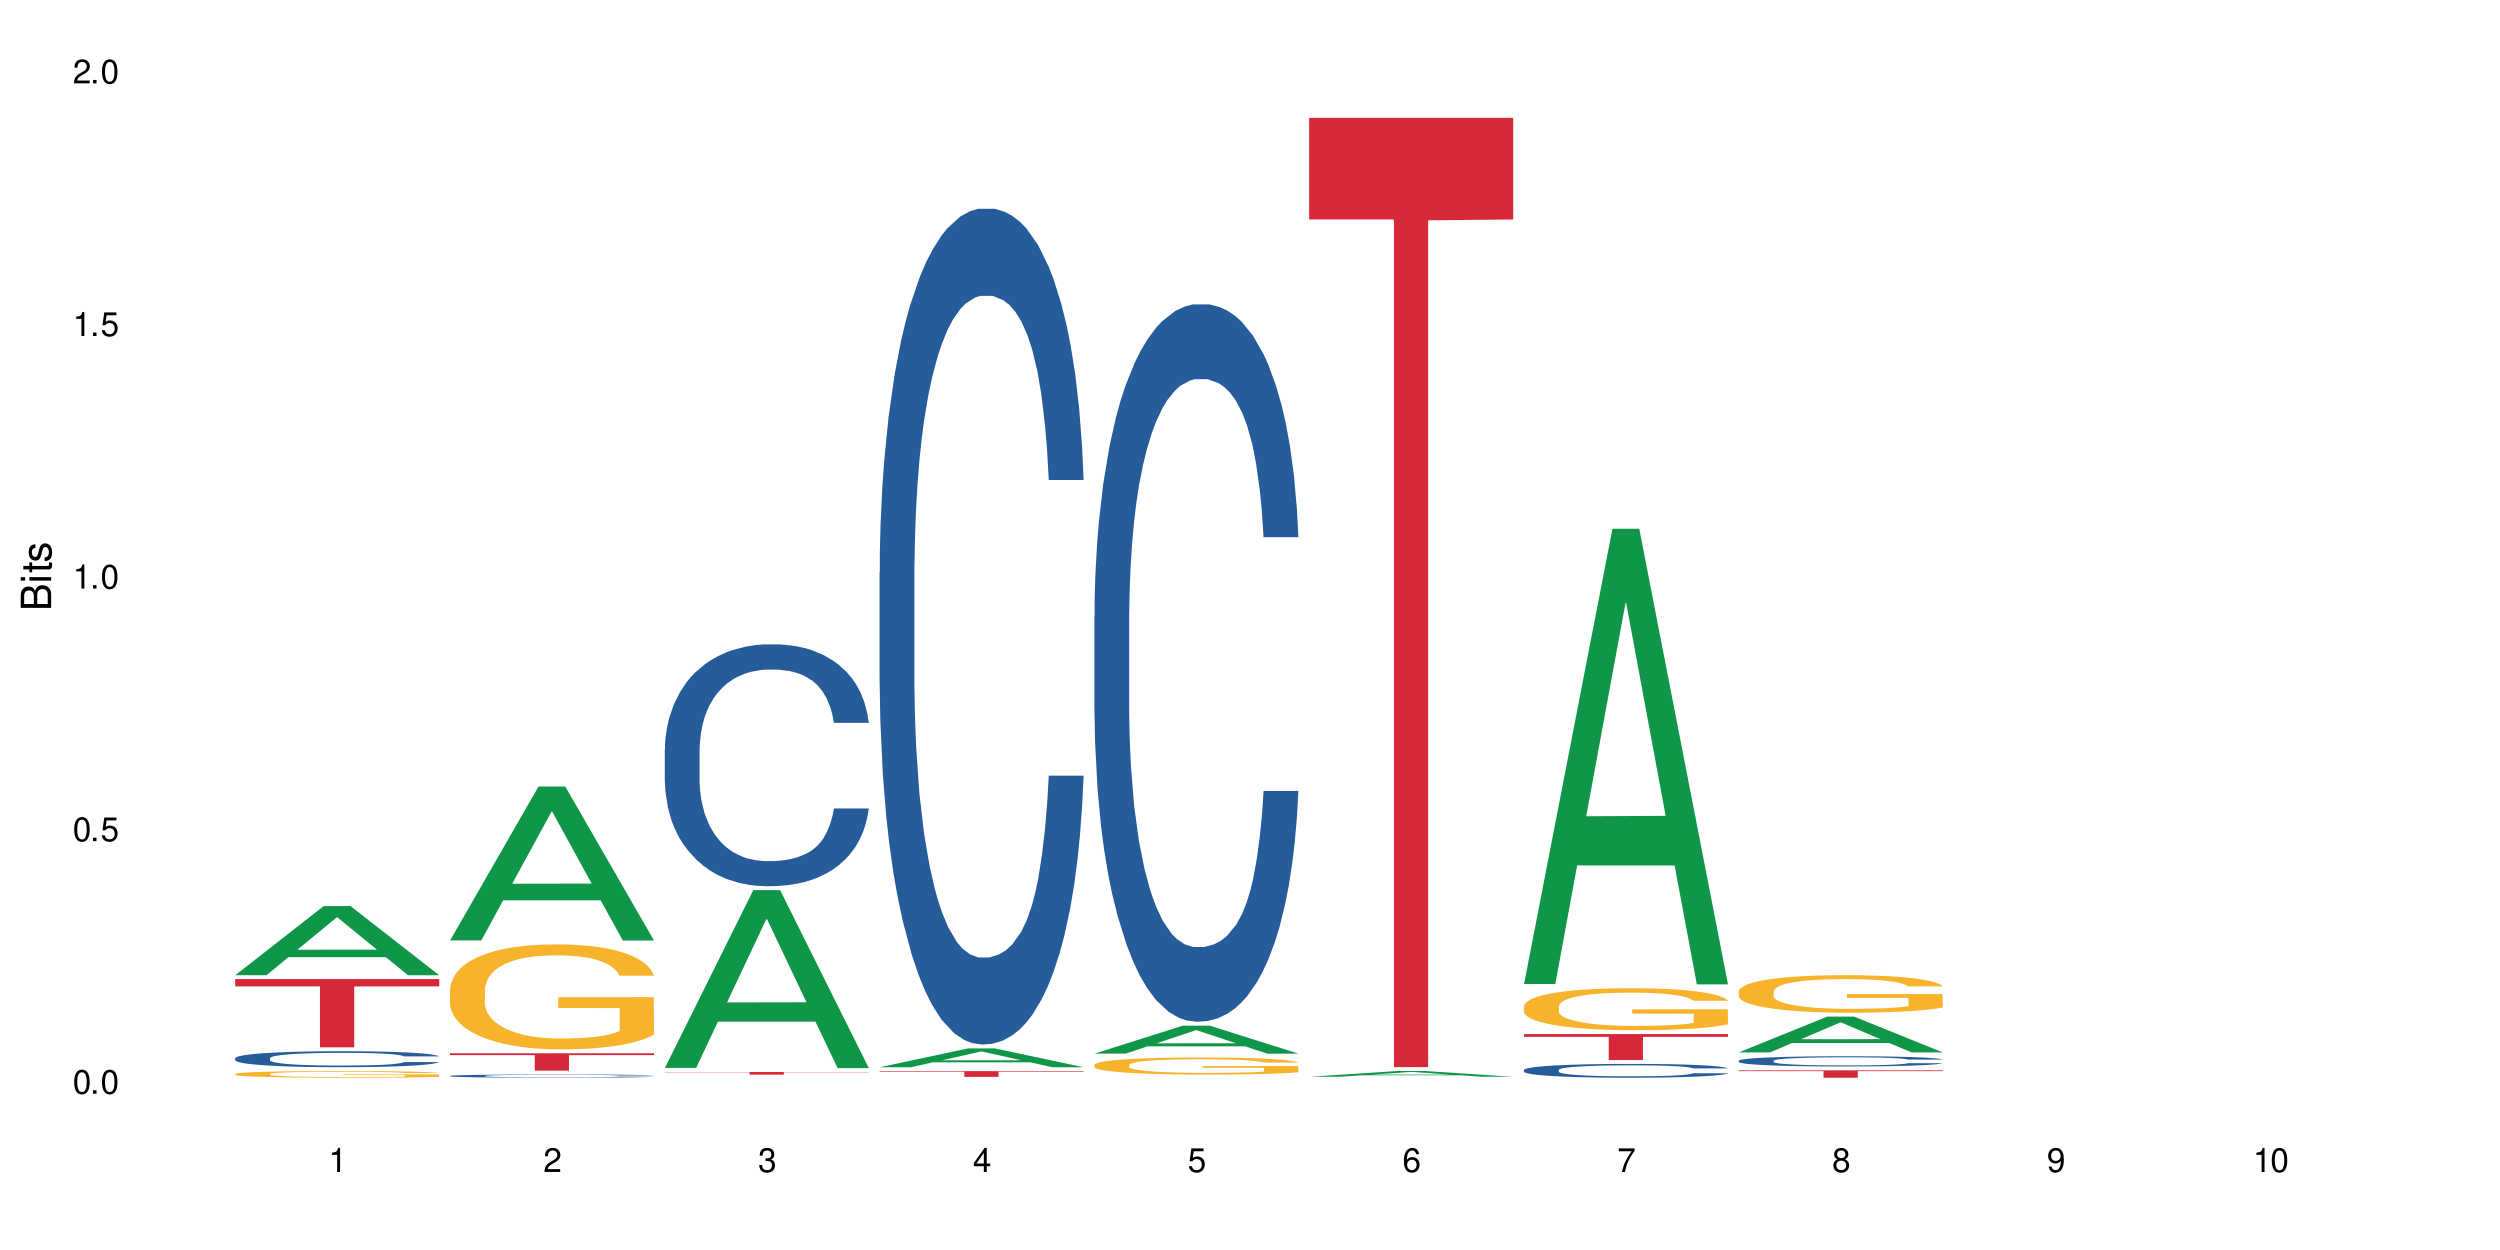 <?xml version="1.0" encoding="UTF-8"?>
<svg xmlns="http://www.w3.org/2000/svg" xmlns:xlink="http://www.w3.org/1999/xlink" width="720" height="360" viewBox="0 0 720 360">
<defs>
<g>
<g id="glyph-0-0">
</g>
<g id="glyph-0-1">
<path d="M 2.641 -6.938 C 2 -6.938 1.422 -6.656 1.078 -6.172 C 0.641 -5.562 0.406 -4.641 0.406 -3.359 C 0.406 -1.016 1.188 0.219 2.641 0.219 C 4.078 0.219 4.859 -1.016 4.859 -3.297 C 4.859 -4.641 4.656 -5.547 4.203 -6.172 C 3.844 -6.656 3.281 -6.938 2.641 -6.938 Z M 2.641 -6.188 C 3.547 -6.188 4 -5.25 4 -3.375 C 4 -1.406 3.562 -0.484 2.625 -0.484 C 1.734 -0.484 1.281 -1.438 1.281 -3.344 C 1.281 -5.25 1.734 -6.188 2.641 -6.188 Z M 2.641 -6.188 "/>
</g>
<g id="glyph-0-2">
<path d="M 1.828 -1 L 0.828 -1 L 0.828 0 L 1.828 0 Z M 1.828 -1 "/>
</g>
<g id="glyph-0-3">
<path d="M 4.562 -6.797 L 1.062 -6.797 L 0.547 -3.094 L 1.328 -3.094 C 1.719 -3.562 2.047 -3.734 2.578 -3.734 C 3.484 -3.734 4.062 -3.109 4.062 -2.094 C 4.062 -1.125 3.484 -0.531 2.578 -0.531 C 1.828 -0.531 1.375 -0.906 1.188 -1.672 L 0.328 -1.672 C 0.453 -1.109 0.547 -0.844 0.75 -0.594 C 1.125 -0.078 1.828 0.219 2.594 0.219 C 3.969 0.219 4.922 -0.781 4.922 -2.219 C 4.922 -3.562 4.031 -4.484 2.719 -4.484 C 2.25 -4.484 1.859 -4.359 1.469 -4.062 L 1.734 -5.969 L 4.562 -5.969 Z M 4.562 -6.797 "/>
</g>
<g id="glyph-0-4">
<path d="M 2.484 -4.938 L 2.484 0 L 3.328 0 L 3.328 -6.938 L 2.766 -6.938 C 2.469 -5.875 2.281 -5.734 0.984 -5.562 L 0.984 -4.938 Z M 2.484 -4.938 "/>
</g>
<g id="glyph-0-5">
<path d="M 4.859 -0.828 L 1.281 -0.828 C 1.359 -1.406 1.672 -1.781 2.5 -2.281 L 3.469 -2.828 C 4.406 -3.344 4.906 -4.062 4.906 -4.906 C 4.906 -5.484 4.672 -6.031 4.266 -6.406 C 3.859 -6.766 3.375 -6.938 2.719 -6.938 C 1.859 -6.938 1.219 -6.625 0.844 -6.031 C 0.609 -5.672 0.5 -5.234 0.484 -4.531 L 1.328 -4.531 C 1.359 -5.016 1.406 -5.281 1.531 -5.516 C 1.75 -5.938 2.188 -6.203 2.703 -6.203 C 3.469 -6.203 4.031 -5.641 4.031 -4.891 C 4.031 -4.344 3.719 -3.859 3.125 -3.516 L 2.234 -3 C 0.812 -2.172 0.406 -1.531 0.328 -0.016 L 4.859 -0.016 Z M 4.859 -0.828 "/>
</g>
<g id="glyph-0-6">
<path d="M 2.125 -3.188 L 2.578 -3.188 C 3.5 -3.188 3.984 -2.766 3.984 -1.922 C 3.984 -1.062 3.469 -0.531 2.594 -0.531 C 1.656 -0.531 1.203 -1 1.156 -2.016 L 0.312 -2.016 C 0.344 -1.453 0.438 -1.094 0.609 -0.781 C 0.953 -0.109 1.625 0.219 2.547 0.219 C 3.953 0.219 4.859 -0.625 4.859 -1.938 C 4.859 -2.828 4.516 -3.297 3.703 -3.594 C 4.344 -3.844 4.656 -4.328 4.656 -5.031 C 4.656 -6.219 3.875 -6.938 2.578 -6.938 C 1.203 -6.938 0.484 -6.172 0.453 -4.703 L 1.297 -4.703 C 1.312 -5.125 1.344 -5.359 1.453 -5.578 C 1.641 -5.969 2.062 -6.203 2.594 -6.203 C 3.344 -6.203 3.797 -5.75 3.797 -5 C 3.797 -4.516 3.609 -4.219 3.25 -4.047 C 3.016 -3.953 2.703 -3.922 2.125 -3.906 Z M 2.125 -3.188 "/>
</g>
<g id="glyph-0-7">
<path d="M 3.141 -1.672 L 3.141 0 L 3.984 0 L 3.984 -1.672 L 4.984 -1.672 L 4.984 -2.438 L 3.984 -2.438 L 3.984 -6.938 L 3.359 -6.938 L 0.266 -2.578 L 0.266 -1.672 Z M 3.141 -2.438 L 1 -2.438 L 3.141 -5.5 Z M 3.141 -2.438 "/>
</g>
<g id="glyph-0-8">
<path d="M 4.781 -5.125 C 4.609 -6.266 3.891 -6.938 2.844 -6.938 C 2.094 -6.938 1.422 -6.578 1.031 -5.953 C 0.594 -5.266 0.406 -4.422 0.406 -3.172 C 0.406 -2 0.578 -1.25 0.984 -0.641 C 1.359 -0.078 1.953 0.219 2.703 0.219 C 3.984 0.219 4.922 -0.75 4.922 -2.094 C 4.922 -3.375 4.062 -4.281 2.844 -4.281 C 2.172 -4.281 1.641 -4.031 1.281 -3.516 C 1.281 -5.234 1.828 -6.188 2.797 -6.188 C 3.391 -6.188 3.797 -5.797 3.938 -5.125 Z M 2.734 -3.531 C 3.547 -3.531 4.062 -2.953 4.062 -2.031 C 4.062 -1.156 3.484 -0.531 2.703 -0.531 C 1.922 -0.531 1.328 -1.188 1.328 -2.078 C 1.328 -2.938 1.906 -3.531 2.734 -3.531 Z M 2.734 -3.531 "/>
</g>
<g id="glyph-0-9">
<path d="M 4.984 -6.797 L 0.438 -6.797 L 0.438 -5.969 L 4.109 -5.969 C 2.5 -3.656 1.828 -2.234 1.328 0 L 2.219 0 C 2.594 -2.172 3.453 -4.047 4.984 -6.094 Z M 4.984 -6.797 "/>
</g>
<g id="glyph-0-10">
<path d="M 3.75 -3.656 C 4.469 -4.094 4.688 -4.438 4.688 -5.078 C 4.688 -6.172 3.844 -6.938 2.641 -6.938 C 1.438 -6.938 0.594 -6.172 0.594 -5.094 C 0.594 -4.438 0.812 -4.094 1.516 -3.656 C 0.734 -3.266 0.359 -2.703 0.359 -1.922 C 0.359 -0.656 1.281 0.219 2.641 0.219 C 3.984 0.219 4.922 -0.656 4.922 -1.922 C 4.922 -2.703 4.531 -3.266 3.75 -3.656 Z M 2.641 -6.188 C 3.359 -6.188 3.812 -5.75 3.812 -5.062 C 3.812 -4.406 3.344 -3.984 2.641 -3.984 C 1.922 -3.984 1.453 -4.406 1.453 -5.078 C 1.453 -5.75 1.922 -6.188 2.641 -6.188 Z M 2.641 -3.266 C 3.484 -3.266 4.062 -2.719 4.062 -1.906 C 4.062 -1.078 3.484 -0.531 2.625 -0.531 C 1.797 -0.531 1.219 -1.094 1.219 -1.906 C 1.219 -2.719 1.781 -3.266 2.641 -3.266 Z M 2.641 -3.266 "/>
</g>
<g id="glyph-0-11">
<path d="M 0.516 -1.578 C 0.672 -0.453 1.406 0.219 2.438 0.219 C 3.188 0.219 3.859 -0.141 4.266 -0.766 C 4.688 -1.453 4.891 -2.297 4.891 -3.547 C 4.891 -4.719 4.703 -5.453 4.312 -6.078 C 3.938 -6.641 3.344 -6.938 2.594 -6.938 C 1.297 -6.938 0.359 -5.969 0.359 -4.625 C 0.359 -3.344 1.234 -2.453 2.453 -2.453 C 3.094 -2.453 3.578 -2.672 4.016 -3.203 C 4 -1.484 3.469 -0.531 2.5 -0.531 C 1.906 -0.531 1.484 -0.906 1.359 -1.578 Z M 2.578 -6.203 C 3.375 -6.203 3.969 -5.531 3.969 -4.641 C 3.969 -3.797 3.391 -3.188 2.547 -3.188 C 1.734 -3.188 1.234 -3.766 1.234 -4.688 C 1.234 -5.562 1.797 -6.203 2.578 -6.203 Z M 2.578 -6.203 "/>
</g>
<g id="glyph-1-0">
</g>
<g id="glyph-1-1">
<path d="M 0 -0.953 L 0 -4.891 C 0 -5.719 -0.234 -6.344 -0.734 -6.797 C -1.188 -7.234 -1.812 -7.469 -2.5 -7.469 C -3.547 -7.469 -4.188 -7 -4.625 -5.875 C -4.984 -6.688 -5.625 -7.094 -6.531 -7.094 C -7.172 -7.094 -7.734 -6.859 -8.141 -6.391 C -8.562 -5.922 -8.75 -5.344 -8.75 -4.5 L -8.75 -0.953 Z M -4.984 -2.062 L -7.766 -2.062 L -7.766 -4.219 C -7.766 -4.844 -7.688 -5.203 -7.453 -5.5 C -7.219 -5.812 -6.859 -5.969 -6.375 -5.969 C -5.891 -5.969 -5.531 -5.812 -5.297 -5.5 C -5.062 -5.203 -4.984 -4.844 -4.984 -4.219 Z M -0.984 -2.062 L -4 -2.062 L -4 -4.781 C -4 -5.766 -3.438 -6.359 -2.484 -6.359 C -1.547 -6.359 -0.984 -5.766 -0.984 -4.781 Z M -0.984 -2.062 "/>
</g>
<g id="glyph-1-2">
<path d="M -6.281 -1.797 L -6.281 -0.797 L 0 -0.797 L 0 -1.797 Z M -8.75 -1.797 L -8.75 -0.797 L -7.484 -0.797 L -7.484 -1.797 Z M -8.75 -1.797 "/>
</g>
<g id="glyph-1-3">
<path d="M -6.281 -3.047 L -6.281 -2.016 L -8.016 -2.016 L -8.016 -1.016 L -6.281 -1.016 L -6.281 -0.172 L -5.469 -0.172 L -5.469 -1.016 L -0.719 -1.016 C -0.078 -1.016 0.281 -1.453 0.281 -2.234 C 0.281 -2.5 0.25 -2.719 0.188 -3.047 L -0.641 -3.047 C -0.609 -2.906 -0.594 -2.766 -0.594 -2.562 C -0.594 -2.141 -0.719 -2.016 -1.156 -2.016 L -5.469 -2.016 L -5.469 -3.047 Z M -6.281 -3.047 "/>
</g>
<g id="glyph-1-4">
<path d="M -4.531 -5.25 C -5.766 -5.25 -6.469 -4.422 -6.469 -2.969 C -6.469 -1.516 -5.719 -0.562 -4.547 -0.562 C -3.562 -0.562 -3.094 -1.062 -2.734 -2.562 L -2.516 -3.484 C -2.344 -4.188 -2.094 -4.469 -1.641 -4.469 C -1.047 -4.469 -0.641 -3.875 -0.641 -3 C -0.641 -2.453 -0.797 -2 -1.062 -1.75 C -1.25 -1.594 -1.422 -1.531 -1.875 -1.469 L -1.875 -0.406 C -0.422 -0.453 0.281 -1.266 0.281 -2.922 C 0.281 -4.5 -0.5 -5.516 -1.719 -5.516 C -2.656 -5.516 -3.172 -4.984 -3.469 -3.734 L -3.703 -2.766 C -3.891 -1.953 -4.156 -1.609 -4.594 -1.609 C -5.188 -1.609 -5.547 -2.125 -5.547 -2.938 C -5.547 -3.75 -5.203 -4.172 -4.531 -4.203 Z M -4.531 -5.25 "/>
</g>
</g>
</defs>
<rect x="-72" y="-36" width="864" height="432" fill="rgb(100%, 100%, 100%)" fill-opacity="1"/>
<path fill-rule="nonzero" fill="rgb(6.275%, 58.824%, 28.235%)" fill-opacity="1" d="M 67.73 280.852 L 67.793 280.832 L 93.223 260.953 L 100.945 260.953 L 126.5 280.871 L 117.52 280.871 L 111.117 275.672 L 83.051 275.672 L 76.773 280.852 L 67.73 280.852 L 85.75 273.52 L 108.543 273.5 L 97.176 264.207 L 97.051 264.188 L 96.926 264.246 L 85.688 273.5 L 85.75 273.52 Z M 67.73 280.852 "/>
<path fill-rule="nonzero" fill="rgb(14.51%, 36.078%, 60%)" fill-opacity="1" d="M 67.73 304.754 L 67.801 304.75 L 67.801 304.648 L 68.02 304.488 L 68.52 304.289 L 69.02 304.148 L 70.312 303.902 L 72.102 303.66 L 73.965 303.477 L 75.328 303.367 L 76.547 303.281 L 79.34 303.125 L 81.133 303.047 L 83.066 302.977 L 85.434 302.902 L 87.152 302.863 L 91.023 302.793 L 93.891 302.766 L 96.113 302.754 L 100.914 302.754 L 103.781 302.77 L 105.859 302.789 L 108.152 302.824 L 110.086 302.863 L 113.457 302.953 L 116.465 303.07 L 117.828 303.141 L 119.977 303.27 L 121.625 303.395 L 122.773 303.504 L 124.062 303.66 L 125.207 303.852 L 126.07 304.066 L 126.5 304.246 L 116.465 304.246 L 115.965 304.078 L 115.391 303.945 L 114.316 303.773 L 113.238 303.652 L 111.734 303.531 L 110.375 303.449 L 108.512 303.371 L 106.863 303.32 L 105.141 303.281 L 103.492 303.258 L 100.34 303.23 L 96.684 303.23 L 95.324 303.242 L 92.527 303.273 L 91.023 303.305 L 88.871 303.363 L 87.367 303.418 L 85.578 303.5 L 84.359 303.574 L 82.852 303.684 L 81.777 303.777 L 80.559 303.918 L 79.844 304.023 L 79.199 304.141 L 78.625 304.277 L 78.195 304.426 L 77.906 304.582 L 77.766 304.734 L 77.766 305.387 L 77.906 305.535 L 78.266 305.715 L 79.199 305.969 L 80.559 306.191 L 82.137 306.371 L 83.641 306.496 L 84.5 306.555 L 85.648 306.621 L 87.441 306.707 L 90.02 306.789 L 91.523 306.824 L 93.816 306.855 L 96.184 306.875 L 99.336 306.875 L 102.133 306.855 L 103.996 306.836 L 105.93 306.801 L 108.582 306.73 L 110.23 306.664 L 111.664 306.582 L 112.738 306.504 L 113.457 306.438 L 114.531 306.305 L 115.391 306.164 L 116.035 306.016 L 116.465 305.875 L 126.5 305.875 L 126.07 306.043 L 125.422 306.207 L 124.777 306.328 L 123.777 306.473 L 122.629 306.605 L 120.98 306.754 L 119.617 306.848 L 117.828 306.953 L 116.18 307.035 L 114.387 307.105 L 111.734 307.191 L 110.016 307.23 L 108.152 307.27 L 105.93 307.305 L 103.137 307.332 L 100.125 307.348 L 97.328 307.355 L 94.32 307.344 L 92.098 307.328 L 89.16 307.289 L 85.504 307.215 L 82.852 307.137 L 80.773 307.055 L 78.984 306.973 L 76.977 306.855 L 74.395 306.672 L 72.82 306.527 L 71.746 306.41 L 70.527 306.246 L 69.664 306.102 L 68.664 305.863 L 67.945 305.566 L 67.73 305.336 Z M 67.73 304.754 "/>
<path fill-rule="nonzero" fill="rgb(96.863%, 70.196%, 16.863%)" fill-opacity="1" d="M 67.73 309.289 L 67.801 309.285 L 67.801 309.25 L 68.09 309.172 L 68.805 309.062 L 69.738 308.973 L 70.742 308.902 L 71.387 308.867 L 72.461 308.812 L 73.395 308.773 L 75.758 308.695 L 78.77 308.621 L 80.418 308.59 L 82.281 308.559 L 84.93 308.527 L 86.148 308.516 L 89.875 308.488 L 94.105 308.469 L 98.762 308.465 L 100.914 308.465 L 103.852 308.473 L 107.863 308.492 L 110.16 308.508 L 111.949 308.527 L 113.812 308.551 L 116.105 308.586 L 118.258 308.629 L 119.977 308.668 L 121.695 308.723 L 123.129 308.777 L 124.348 308.84 L 125.422 308.914 L 126.07 308.977 L 126.5 309.035 L 116.535 309.035 L 115.965 308.977 L 115.32 308.926 L 114.242 308.871 L 113.168 308.828 L 112.094 308.793 L 110.086 308.75 L 108.367 308.719 L 106.215 308.695 L 104.137 308.68 L 101.773 308.668 L 100.34 308.664 L 96.543 308.664 L 93.102 308.68 L 91.094 308.691 L 89.66 308.707 L 87.656 308.73 L 86.438 308.754 L 85.719 308.766 L 83.57 308.82 L 82.137 308.871 L 81.348 308.906 L 80.344 308.957 L 79.629 309.004 L 78.84 309.074 L 78.41 309.129 L 77.836 309.246 L 77.766 309.562 L 77.98 309.629 L 78.41 309.703 L 78.984 309.766 L 79.844 309.832 L 80.703 309.883 L 82.207 309.949 L 83.496 309.996 L 84.5 310.027 L 86.438 310.074 L 87.227 310.09 L 89.09 310.121 L 91.023 310.145 L 93.387 310.168 L 95.18 310.176 L 98.047 310.188 L 101.703 310.188 L 106 310.176 L 108.727 310.16 L 110.59 310.148 L 111.809 310.137 L 113.312 310.117 L 114.387 310.098 L 115.391 310.078 L 116.609 310.051 L 116.609 309.629 L 98.906 309.629 L 98.906 309.43 L 126.426 309.43 L 126.5 310.117 L 124.992 310.164 L 123.129 310.207 L 121.34 310.242 L 119.477 310.273 L 116.824 310.309 L 114.672 310.328 L 111.375 310.352 L 108.367 310.367 L 105.215 310.379 L 102.418 310.383 L 99.121 310.387 L 96.184 310.383 L 93.031 310.371 L 90.52 310.359 L 88.227 310.34 L 85.934 310.316 L 83.066 310.281 L 81.203 310.25 L 79.27 310.215 L 77.336 310.172 L 75.613 310.121 L 74.469 310.086 L 73.32 310.043 L 72.102 309.992 L 70.957 309.93 L 70.098 309.879 L 69.309 309.816 L 68.734 309.758 L 68.16 309.68 L 67.875 309.617 L 67.73 309.562 Z M 67.73 309.289 "/>
<path fill-rule="nonzero" fill="rgb(83.922%, 15.686%, 22.353%)" fill-opacity="1" d="M 67.73 281.98 L 126.5 281.98 L 126.5 284.086 L 102.008 284.102 L 102.008 301.641 L 92.152 301.641 L 92.152 284.121 L 92.008 284.086 L 67.73 284.086 Z M 67.73 281.98 "/>
<path fill-rule="nonzero" fill="rgb(6.275%, 58.824%, 28.235%)" fill-opacity="1" d="M 129.594 270.832 L 129.656 270.793 L 155.082 226.527 L 162.805 226.527 L 188.359 270.875 L 179.383 270.875 L 172.977 259.297 L 144.91 259.297 L 138.633 270.832 L 129.594 270.832 L 147.613 254.512 L 170.402 254.469 L 159.039 233.773 L 158.914 233.73 L 158.789 233.855 L 147.547 254.469 L 147.613 254.512 Z M 129.594 270.832 "/>
<path fill-rule="nonzero" fill="rgb(14.51%, 36.078%, 60%)" fill-opacity="1" d="M 129.594 309.859 L 129.664 309.859 L 129.664 309.84 L 129.879 309.809 L 130.379 309.766 L 130.883 309.738 L 132.172 309.688 L 133.965 309.641 L 135.828 309.602 L 137.188 309.582 L 138.406 309.562 L 141.203 309.531 L 142.992 309.516 L 144.93 309.504 L 147.293 309.488 L 149.016 309.48 L 152.883 309.465 L 155.75 309.461 L 157.973 309.457 L 162.773 309.457 L 165.641 309.461 L 167.719 309.465 L 170.012 309.473 L 171.949 309.48 L 175.316 309.496 L 178.324 309.523 L 179.688 309.535 L 181.836 309.562 L 183.484 309.586 L 184.633 309.609 L 185.922 309.641 L 187.07 309.68 L 187.93 309.723 L 188.359 309.758 L 178.324 309.758 L 177.824 309.723 L 177.25 309.699 L 176.176 309.664 L 175.102 309.641 L 173.598 309.613 L 172.234 309.598 L 170.371 309.582 L 168.723 309.57 L 167.004 309.562 L 165.355 309.559 L 162.199 309.555 L 157.184 309.555 L 154.391 309.562 L 152.883 309.566 L 150.734 309.582 L 149.23 309.59 L 147.438 309.609 L 146.219 309.621 L 144.715 309.645 L 143.641 309.664 L 142.422 309.691 L 141.703 309.715 L 141.059 309.738 L 140.484 309.766 L 140.055 309.797 L 139.77 309.828 L 139.625 309.855 L 139.625 309.988 L 139.77 310.02 L 140.129 310.055 L 141.059 310.105 L 142.422 310.152 L 143.996 310.188 L 145.504 310.211 L 146.363 310.227 L 147.508 310.238 L 149.301 310.254 L 151.879 310.273 L 153.387 310.277 L 155.68 310.285 L 158.043 310.289 L 161.199 310.289 L 163.992 310.285 L 165.855 310.281 L 167.789 310.273 L 170.441 310.262 L 172.09 310.246 L 173.523 310.23 L 174.598 310.215 L 175.316 310.199 L 176.391 310.176 L 177.25 310.145 L 177.895 310.117 L 178.324 310.086 L 188.359 310.086 L 187.93 310.121 L 187.285 310.152 L 186.641 310.18 L 185.637 310.207 L 184.488 310.234 L 182.84 310.266 L 181.48 310.285 L 179.688 310.305 L 178.039 310.32 L 176.246 310.336 L 173.598 310.352 L 171.875 310.363 L 170.012 310.367 L 167.789 310.375 L 164.996 310.383 L 161.984 310.387 L 159.191 310.387 L 156.18 310.383 L 153.957 310.383 L 151.02 310.375 L 147.367 310.359 L 144.715 310.344 L 142.637 310.324 L 140.844 310.309 L 138.836 310.285 L 136.258 310.25 L 134.68 310.219 L 133.605 310.195 L 132.387 310.164 L 131.527 310.133 L 130.523 310.086 L 129.809 310.023 L 129.594 309.977 Z M 129.594 309.859 "/>
<path fill-rule="nonzero" fill="rgb(96.863%, 70.196%, 16.863%)" fill-opacity="1" d="M 129.594 284.938 L 129.664 284.91 L 129.664 284.359 L 129.949 283.117 L 130.668 281.402 L 131.598 279.996 L 132.602 278.891 L 133.246 278.309 L 134.32 277.48 L 135.254 276.875 L 137.617 275.633 L 140.629 274.473 L 142.277 273.973 L 144.141 273.504 L 146.793 272.98 L 148.012 272.785 L 151.738 272.344 L 155.965 272.066 L 160.625 271.984 L 162.773 272.012 L 165.711 272.125 L 169.727 272.426 L 172.02 272.703 L 173.812 272.98 L 175.676 273.34 L 177.969 273.891 L 180.117 274.555 L 181.836 275.219 L 183.559 276.047 L 184.992 276.93 L 186.211 277.895 L 187.285 279.055 L 187.93 280.023 L 188.359 280.988 L 178.398 280.988 L 177.824 280.023 L 177.18 279.277 L 176.105 278.367 L 175.031 277.703 L 173.953 277.18 L 171.949 276.461 L 170.227 276.02 L 168.078 275.633 L 166 275.383 L 163.633 275.219 L 162.199 275.16 L 158.402 275.16 L 154.961 275.355 L 152.957 275.574 L 151.523 275.797 L 149.516 276.211 L 148.297 276.543 L 147.582 276.762 L 145.43 277.621 L 143.996 278.395 L 143.207 278.918 L 142.207 279.746 L 141.488 280.492 L 140.699 281.598 L 140.27 282.426 L 139.695 284.305 L 139.625 289.273 L 139.84 290.324 L 140.27 291.457 L 140.844 292.453 L 141.703 293.5 L 142.562 294.301 L 144.07 295.379 L 145.359 296.098 L 146.363 296.566 L 148.297 297.312 L 149.086 297.562 L 150.949 298.059 L 152.883 298.445 L 155.25 298.777 L 157.039 298.941 L 159.906 299.082 L 163.562 299.082 L 167.863 298.914 L 170.586 298.695 L 172.449 298.473 L 173.668 298.281 L 175.172 297.977 L 176.246 297.699 L 177.25 297.395 L 178.469 296.926 L 178.469 290.324 L 160.766 290.297 L 160.766 287.203 L 188.289 287.176 L 188.359 297.977 L 186.855 298.723 L 184.992 299.438 L 183.199 299.992 L 181.336 300.461 L 178.684 300.984 L 176.535 301.316 L 173.238 301.703 L 170.227 301.953 L 167.074 302.117 L 164.277 302.203 L 160.984 302.23 L 158.043 302.172 L 154.891 302.008 L 152.383 301.785 L 150.09 301.512 L 147.797 301.152 L 144.93 300.57 L 143.066 300.102 L 141.129 299.523 L 139.195 298.832 L 137.477 298.086 L 136.328 297.508 L 135.184 296.844 L 133.965 296.016 L 132.816 295.074 L 131.957 294.219 L 131.168 293.254 L 130.594 292.34 L 130.023 291.098 L 129.734 290.105 L 129.594 289.246 Z M 129.594 284.938 "/>
<path fill-rule="nonzero" fill="rgb(83.922%, 15.686%, 22.353%)" fill-opacity="1" d="M 129.594 303.34 L 188.359 303.34 L 188.359 303.875 L 163.867 303.879 L 163.867 308.348 L 154.012 308.348 L 154.012 303.883 L 153.871 303.875 L 129.594 303.875 Z M 129.594 303.34 "/>
<path fill-rule="nonzero" fill="rgb(6.275%, 58.824%, 28.235%)" fill-opacity="1" d="M 191.453 307.566 L 191.516 307.52 L 216.945 256.352 L 224.668 256.352 L 250.219 307.617 L 241.242 307.617 L 234.84 294.234 L 206.773 294.234 L 200.492 307.566 L 191.453 307.566 L 209.473 288.699 L 232.266 288.652 L 220.898 264.727 L 220.773 264.68 L 220.648 264.824 L 209.41 288.652 L 209.473 288.699 Z M 191.453 307.566 "/>
<path fill-rule="nonzero" fill="rgb(14.51%, 36.078%, 60%)" fill-opacity="1" d="M 191.453 215.898 L 191.523 215.832 L 191.523 214.305 L 191.738 211.887 L 192.242 208.832 L 192.742 206.73 L 194.031 202.973 L 195.824 199.344 L 197.688 196.543 L 199.051 194.887 L 200.27 193.613 L 203.062 191.258 L 204.855 190.051 L 206.789 188.969 L 209.156 187.887 L 210.875 187.25 L 214.746 186.23 L 217.613 185.785 L 219.832 185.594 L 224.637 185.594 L 227.5 185.848 L 229.582 186.168 L 231.875 186.676 L 233.809 187.25 L 237.176 188.648 L 240.188 190.434 L 241.547 191.449 L 243.699 193.426 L 245.348 195.332 L 246.492 196.988 L 247.785 199.344 L 248.93 202.211 L 249.789 205.457 L 250.219 208.195 L 240.188 208.195 L 239.684 205.648 L 239.113 203.672 L 238.035 201.062 L 236.961 199.219 L 235.457 197.371 L 234.094 196.16 L 232.23 194.953 L 230.582 194.188 L 228.863 193.613 L 227.215 193.234 L 224.062 192.852 L 220.406 192.852 L 219.043 192.977 L 216.25 193.488 L 214.746 193.934 L 212.594 194.824 L 211.09 195.652 L 209.297 196.926 L 208.078 198.008 L 206.574 199.664 L 205.5 201.129 L 204.281 203.227 L 203.566 204.82 L 202.918 206.602 L 202.348 208.703 L 201.918 210.93 L 201.629 213.285 L 201.484 215.578 L 201.484 225.445 L 201.629 227.738 L 201.988 230.41 L 202.918 234.297 L 204.281 237.668 L 205.859 240.344 L 207.363 242.254 L 208.223 243.145 L 209.371 244.164 L 211.16 245.438 L 213.742 246.711 L 215.246 247.219 L 217.539 247.727 L 219.906 247.984 L 223.059 247.984 L 225.852 247.727 L 227.715 247.41 L 229.652 246.902 L 232.305 245.82 L 233.953 244.801 L 235.387 243.59 L 236.461 242.379 L 237.176 241.363 L 238.254 239.387 L 239.113 237.223 L 239.758 234.996 L 240.188 232.832 L 250.219 232.832 L 249.789 235.379 L 249.145 237.859 L 248.5 239.707 L 247.496 241.934 L 246.352 243.91 L 244.703 246.137 L 243.34 247.602 L 241.547 249.191 L 239.898 250.402 L 238.109 251.484 L 235.457 252.758 L 233.738 253.395 L 231.875 253.969 L 229.652 254.477 L 226.855 254.922 L 223.848 255.176 L 221.051 255.242 L 218.043 255.113 L 215.82 254.859 L 212.883 254.285 L 209.227 253.141 L 206.574 251.93 L 204.496 250.719 L 202.703 249.445 L 200.699 247.727 L 198.117 244.926 L 196.543 242.762 L 195.465 240.98 L 194.246 238.496 L 193.387 236.27 L 192.383 232.703 L 191.668 228.184 L 191.453 224.684 Z M 191.453 215.898 "/>
<path fill-rule="nonzero" fill="rgb(83.922%, 15.686%, 22.353%)" fill-opacity="1" d="M 191.453 308.727 L 250.219 308.727 L 250.219 308.809 L 225.727 308.809 L 225.727 309.504 L 215.875 309.504 L 215.875 308.812 L 215.73 308.809 L 191.453 308.809 Z M 191.453 308.727 "/>
<path fill-rule="nonzero" fill="rgb(6.275%, 58.824%, 28.235%)" fill-opacity="1" d="M 253.312 307.363 L 253.375 307.359 L 278.805 301.945 L 286.527 301.945 L 312.082 307.371 L 303.102 307.371 L 296.699 305.953 L 268.633 305.953 L 262.355 307.363 L 253.312 307.363 L 271.332 305.367 L 294.125 305.363 L 282.762 302.832 L 282.633 302.824 L 282.508 302.84 L 271.27 305.363 L 271.332 305.367 Z M 253.312 307.363 "/>
<path fill-rule="nonzero" fill="rgb(14.51%, 36.078%, 60%)" fill-opacity="1" d="M 253.312 164.859 L 253.387 164.641 L 253.387 159.359 L 253.602 150.996 L 254.102 140.438 L 254.605 133.176 L 255.895 120.195 L 257.684 107.652 L 259.547 97.973 L 260.91 92.25 L 262.129 87.852 L 264.922 79.711 L 266.715 75.527 L 268.652 71.789 L 271.016 68.047 L 272.734 65.848 L 276.605 62.328 L 279.473 60.789 L 281.695 60.129 L 286.496 60.129 L 289.363 61.008 L 291.441 62.109 L 293.734 63.867 L 295.668 65.848 L 299.039 70.688 L 302.047 76.848 L 303.41 80.371 L 305.559 87.191 L 307.207 93.793 L 308.355 99.512 L 309.645 107.652 L 310.793 117.555 L 311.652 128.773 L 312.082 138.234 L 302.047 138.234 L 301.547 129.434 L 300.973 122.613 L 299.898 113.594 L 298.824 107.211 L 297.316 100.832 L 295.957 96.652 L 294.094 92.473 L 292.445 89.832 L 290.723 87.852 L 289.074 86.531 L 285.922 85.211 L 282.266 85.211 L 280.906 85.648 L 278.109 87.41 L 276.605 88.949 L 274.457 92.031 L 272.949 94.891 L 271.16 99.293 L 269.941 103.031 L 268.434 108.754 L 267.359 113.812 L 266.141 121.074 L 265.426 126.574 L 264.781 132.734 L 264.207 139.996 L 263.777 147.695 L 263.492 155.84 L 263.348 163.758 L 263.348 197.863 L 263.492 205.785 L 263.848 215.023 L 264.781 228.445 L 266.141 240.105 L 267.719 249.348 L 269.223 255.949 L 270.082 259.031 L 271.23 262.551 L 273.023 266.949 L 275.602 271.352 L 277.105 273.109 L 279.402 274.871 L 281.766 275.75 L 284.918 275.75 L 287.715 274.871 L 289.578 273.77 L 291.512 272.012 L 294.164 268.27 L 295.812 264.75 L 297.246 260.57 L 298.32 256.391 L 299.039 252.867 L 300.113 246.047 L 300.973 238.566 L 301.617 230.867 L 302.047 223.387 L 312.082 223.387 L 311.652 232.188 L 311.008 240.766 L 310.363 247.148 L 309.359 254.848 L 308.211 261.668 L 306.562 269.371 L 305.203 274.43 L 303.41 279.934 L 301.762 284.113 L 299.969 287.852 L 297.316 292.254 L 295.598 294.453 L 293.734 296.434 L 291.512 298.195 L 288.719 299.734 L 285.707 300.613 L 282.914 300.836 L 279.902 300.395 L 277.68 299.516 L 274.742 297.535 L 271.086 293.574 L 268.434 289.395 L 266.355 285.211 L 264.566 280.812 L 262.559 274.871 L 259.98 265.191 L 258.402 257.711 L 257.328 251.547 L 256.109 242.969 L 255.25 235.266 L 254.246 222.945 L 253.527 207.324 L 253.312 195.223 Z M 253.312 164.859 "/>
<path fill-rule="nonzero" fill="rgb(83.922%, 15.686%, 22.353%)" fill-opacity="1" d="M 253.312 308.48 L 312.082 308.48 L 312.082 308.656 L 287.59 308.66 L 287.59 310.133 L 277.734 310.133 L 277.734 308.66 L 277.594 308.656 L 253.312 308.656 Z M 253.312 308.48 "/>
<path fill-rule="nonzero" fill="rgb(6.275%, 58.824%, 28.235%)" fill-opacity="1" d="M 315.176 303.441 L 315.238 303.434 L 340.664 295.383 L 348.387 295.383 L 373.941 303.449 L 364.965 303.449 L 358.559 301.344 L 330.496 301.344 L 324.215 303.441 L 315.176 303.441 L 333.195 300.473 L 355.984 300.465 L 344.621 296.699 L 344.496 296.691 L 344.371 296.715 L 333.133 300.465 L 333.195 300.473 Z M 315.176 303.441 "/>
<path fill-rule="nonzero" fill="rgb(14.51%, 36.078%, 60%)" fill-opacity="1" d="M 315.176 177.562 L 315.246 177.375 L 315.246 172.844 L 315.461 165.668 L 315.961 156.602 L 316.465 150.371 L 317.754 139.227 L 319.547 128.465 L 321.41 120.156 L 322.77 115.246 L 323.988 111.469 L 326.785 104.48 L 328.578 100.891 L 330.512 97.68 L 332.875 94.473 L 334.598 92.582 L 338.465 89.562 L 341.332 88.238 L 343.555 87.672 L 348.355 87.672 L 351.223 88.43 L 353.301 89.371 L 355.594 90.883 L 357.531 92.582 L 360.898 96.738 L 363.91 102.023 L 365.27 105.047 L 367.422 110.902 L 369.07 116.566 L 370.215 121.477 L 371.504 128.465 L 372.652 136.961 L 373.512 146.594 L 373.941 154.715 L 363.91 154.715 L 363.406 147.16 L 362.832 141.305 L 361.758 133.562 L 360.684 128.086 L 359.18 122.609 L 357.816 119.02 L 355.953 115.434 L 354.305 113.168 L 352.586 111.469 L 350.938 110.336 L 347.785 109.203 L 344.129 109.203 L 342.766 109.578 L 339.973 111.09 L 338.465 112.41 L 336.316 115.055 L 334.812 117.512 L 333.02 121.289 L 331.801 124.496 L 330.297 129.406 L 329.223 133.75 L 328.004 139.984 L 327.285 144.703 L 326.641 149.992 L 326.066 156.223 L 325.637 162.832 L 325.352 169.82 L 325.207 176.621 L 325.207 205.891 L 325.352 212.688 L 325.711 220.621 L 326.641 232.141 L 328.004 242.148 L 329.578 250.082 L 331.086 255.746 L 331.945 258.391 L 333.09 261.41 L 334.883 265.188 L 337.465 268.965 L 338.969 270.477 L 341.262 271.988 L 343.625 272.742 L 346.781 272.742 L 349.574 271.988 L 351.438 271.043 L 353.375 269.531 L 356.023 266.32 L 357.672 263.301 L 359.105 259.711 L 360.184 256.125 L 360.898 253.102 L 361.973 247.246 L 362.832 240.828 L 363.48 234.219 L 363.91 227.797 L 373.941 227.797 L 373.512 235.352 L 372.867 242.715 L 372.223 248.191 L 371.219 254.801 L 370.07 260.656 L 368.422 267.266 L 367.062 271.609 L 365.27 276.332 L 363.621 279.918 L 361.832 283.129 L 359.18 286.906 L 357.457 288.793 L 355.594 290.492 L 353.375 292.004 L 350.578 293.328 L 347.57 294.082 L 344.773 294.27 L 341.762 293.895 L 339.543 293.137 L 336.602 291.438 L 332.949 288.039 L 330.297 284.449 L 328.219 280.863 L 326.426 277.086 L 324.418 271.988 L 321.84 263.676 L 320.262 257.258 L 319.188 251.969 L 317.969 244.605 L 317.109 237.996 L 316.105 227.418 L 315.391 214.012 L 315.176 203.625 Z M 315.176 177.562 "/>
<path fill-rule="nonzero" fill="rgb(96.863%, 70.196%, 16.863%)" fill-opacity="1" d="M 315.176 306.672 L 315.246 306.668 L 315.246 306.574 L 315.531 306.375 L 316.25 306.094 L 317.18 305.863 L 318.184 305.684 L 318.828 305.59 L 319.906 305.453 L 320.836 305.355 L 323.203 305.152 L 326.211 304.965 L 327.859 304.883 L 329.723 304.805 L 332.375 304.719 L 333.594 304.688 L 337.32 304.617 L 341.547 304.57 L 346.207 304.559 L 348.355 304.562 L 351.297 304.582 L 355.309 304.629 L 357.602 304.676 L 359.395 304.719 L 361.258 304.777 L 363.551 304.867 L 365.699 304.977 L 367.422 305.086 L 369.141 305.219 L 370.574 305.363 L 371.793 305.523 L 372.867 305.711 L 373.512 305.867 L 373.941 306.027 L 363.98 306.027 L 363.406 305.867 L 362.762 305.746 L 361.688 305.598 L 360.613 305.492 L 359.535 305.406 L 357.531 305.289 L 355.809 305.215 L 353.66 305.152 L 351.582 305.113 L 349.215 305.086 L 347.785 305.074 L 343.984 305.074 L 340.547 305.105 L 338.539 305.145 L 337.105 305.18 L 335.098 305.246 L 333.879 305.301 L 333.164 305.336 L 331.012 305.477 L 329.578 305.602 L 328.793 305.688 L 327.789 305.824 L 327.07 305.945 L 326.281 306.125 L 325.852 306.262 L 325.281 306.566 L 325.207 307.379 L 325.422 307.551 L 325.852 307.734 L 326.426 307.895 L 327.285 308.066 L 328.145 308.199 L 329.652 308.375 L 330.941 308.492 L 331.945 308.566 L 333.879 308.688 L 334.668 308.73 L 336.531 308.809 L 338.465 308.875 L 340.832 308.926 L 342.625 308.953 L 345.488 308.977 L 349.145 308.977 L 353.445 308.949 L 356.168 308.914 L 358.031 308.879 L 359.25 308.848 L 360.754 308.797 L 361.832 308.754 L 362.832 308.703 L 364.051 308.625 L 364.051 307.551 L 346.352 307.543 L 346.352 307.039 L 373.871 307.035 L 373.941 308.797 L 372.438 308.918 L 370.574 309.035 L 368.781 309.125 L 366.918 309.203 L 364.266 309.289 L 362.117 309.344 L 358.82 309.406 L 355.809 309.445 L 352.656 309.473 L 349.863 309.484 L 346.566 309.492 L 343.625 309.48 L 340.473 309.453 L 337.965 309.418 L 335.672 309.375 L 333.379 309.316 L 330.512 309.219 L 328.648 309.145 L 326.715 309.051 L 324.777 308.938 L 323.059 308.816 L 321.91 308.719 L 320.766 308.613 L 319.547 308.477 L 318.398 308.324 L 317.539 308.184 L 316.75 308.027 L 316.18 307.879 L 315.605 307.676 L 315.316 307.512 L 315.176 307.375 Z M 315.176 306.672 "/>
<path fill-rule="nonzero" fill="rgb(6.275%, 58.824%, 28.235%)" fill-opacity="1" d="M 377.035 310.105 L 377.098 310.105 L 402.527 308.441 L 410.25 308.441 L 435.805 310.109 L 426.824 310.109 L 420.422 309.672 L 392.355 309.672 L 386.078 310.105 L 377.035 310.105 L 395.055 309.492 L 417.848 309.492 L 406.48 308.715 L 406.355 308.715 L 406.23 308.719 L 394.992 309.492 L 395.055 309.492 Z M 377.035 310.105 "/>
<path fill-rule="nonzero" fill="rgb(83.922%, 15.686%, 22.353%)" fill-opacity="1" d="M 377.035 33.938 L 435.805 33.938 L 435.805 63.203 L 411.312 63.461 L 411.312 307.332 L 401.457 307.332 L 401.457 63.715 L 401.312 63.203 L 377.035 63.203 Z M 377.035 33.938 "/>
<path fill-rule="nonzero" fill="rgb(6.275%, 58.824%, 28.235%)" fill-opacity="1" d="M 438.895 283.383 L 438.957 283.258 L 464.387 152.281 L 472.109 152.281 L 497.664 283.504 L 488.688 283.504 L 482.281 249.25 L 454.215 249.25 L 447.938 283.383 L 438.895 283.383 L 456.914 235.082 L 479.707 234.961 L 468.344 173.723 L 468.219 173.598 L 468.09 173.969 L 456.852 234.961 L 456.914 235.082 Z M 438.895 283.383 "/>
<path fill-rule="nonzero" fill="rgb(14.51%, 36.078%, 60%)" fill-opacity="1" d="M 438.895 308.137 L 438.969 308.133 L 438.969 308.047 L 439.184 307.91 L 439.684 307.734 L 440.188 307.613 L 441.477 307.398 L 443.27 307.191 L 445.133 307.031 L 446.492 306.938 L 447.711 306.863 L 450.508 306.73 L 452.297 306.66 L 454.234 306.598 L 456.598 306.539 L 458.316 306.5 L 462.188 306.441 L 465.055 306.418 L 467.277 306.406 L 472.078 306.406 L 474.945 306.422 L 477.023 306.438 L 479.316 306.469 L 481.254 306.5 L 484.621 306.582 L 487.629 306.684 L 488.992 306.742 L 491.141 306.855 L 492.789 306.965 L 493.938 307.059 L 495.227 307.191 L 496.375 307.355 L 497.234 307.543 L 497.664 307.699 L 487.629 307.699 L 487.129 307.551 L 486.555 307.441 L 485.48 307.289 L 484.406 307.184 L 482.898 307.078 L 481.539 307.012 L 479.676 306.941 L 478.027 306.898 L 476.309 306.863 L 474.66 306.844 L 471.504 306.82 L 467.852 306.82 L 466.488 306.828 L 463.691 306.859 L 462.188 306.883 L 460.039 306.934 L 458.535 306.98 L 456.742 307.055 L 455.523 307.117 L 454.02 307.211 L 452.941 307.293 L 451.727 307.414 L 451.008 307.504 L 450.363 307.605 L 449.789 307.727 L 449.359 307.855 L 449.074 307.988 L 448.93 308.121 L 448.93 308.684 L 449.074 308.816 L 449.43 308.969 L 450.363 309.188 L 451.727 309.383 L 453.301 309.535 L 454.805 309.645 L 455.668 309.695 L 456.812 309.754 L 458.605 309.824 L 461.184 309.898 L 462.691 309.93 L 464.984 309.957 L 467.348 309.973 L 470.5 309.973 L 473.297 309.957 L 475.16 309.938 L 477.094 309.91 L 479.746 309.848 L 481.395 309.789 L 482.828 309.719 L 483.902 309.652 L 484.621 309.594 L 485.695 309.48 L 486.555 309.355 L 487.199 309.23 L 487.629 309.105 L 497.664 309.105 L 497.234 309.25 L 496.59 309.395 L 495.945 309.5 L 494.941 309.625 L 493.793 309.738 L 492.145 309.867 L 490.785 309.949 L 488.992 310.039 L 487.344 310.109 L 485.551 310.172 L 482.898 310.246 L 481.18 310.281 L 479.316 310.312 L 477.094 310.344 L 474.301 310.367 L 471.289 310.383 L 468.496 310.387 L 465.484 310.379 L 463.262 310.363 L 460.324 310.332 L 456.668 310.266 L 454.02 310.195 L 451.941 310.129 L 450.148 310.055 L 448.141 309.957 L 445.562 309.797 L 443.984 309.672 L 442.91 309.57 L 441.691 309.43 L 440.832 309.301 L 439.828 309.098 L 439.109 308.84 L 438.895 308.641 Z M 438.895 308.137 "/>
<path fill-rule="nonzero" fill="rgb(96.863%, 70.196%, 16.863%)" fill-opacity="1" d="M 438.895 289.793 L 438.969 289.785 L 438.969 289.562 L 439.254 289.066 L 439.973 288.383 L 440.902 287.816 L 441.906 287.375 L 442.551 287.145 L 443.625 286.812 L 444.559 286.57 L 446.922 286.074 L 449.934 285.609 L 451.582 285.41 L 453.445 285.223 L 456.098 285.012 L 457.316 284.938 L 461.043 284.758 L 465.27 284.648 L 469.93 284.617 L 472.078 284.629 L 475.016 284.672 L 479.031 284.793 L 481.324 284.902 L 483.117 285.012 L 484.98 285.156 L 487.273 285.379 L 489.422 285.645 L 491.141 285.906 L 492.863 286.238 L 494.297 286.594 L 495.516 286.98 L 496.59 287.441 L 497.234 287.828 L 497.664 288.215 L 487.703 288.215 L 487.129 287.828 L 486.484 287.531 L 485.41 287.168 L 484.332 286.902 L 483.258 286.691 L 481.254 286.406 L 479.531 286.227 L 477.383 286.074 L 475.305 285.973 L 472.938 285.906 L 471.504 285.887 L 467.707 285.887 L 464.266 285.965 L 462.262 286.051 L 460.828 286.141 L 458.82 286.305 L 457.602 286.438 L 456.887 286.527 L 454.734 286.867 L 453.301 287.18 L 452.512 287.387 L 451.512 287.719 L 450.793 288.016 L 450.004 288.457 L 449.574 288.789 L 449 289.539 L 448.93 291.527 L 449.145 291.949 L 449.574 292.402 L 450.148 292.797 L 451.008 293.219 L 451.867 293.539 L 453.375 293.969 L 454.664 294.258 L 455.668 294.445 L 457.602 294.742 L 458.391 294.84 L 460.254 295.039 L 462.188 295.195 L 464.555 295.328 L 466.344 295.395 L 469.211 295.449 L 472.867 295.449 L 477.168 295.383 L 479.891 295.293 L 481.754 295.207 L 482.973 295.129 L 484.477 295.008 L 485.551 294.895 L 486.555 294.773 L 487.773 294.586 L 487.773 291.949 L 470.07 291.938 L 470.07 290.699 L 497.594 290.688 L 497.664 295.008 L 496.16 295.305 L 494.297 295.594 L 492.504 295.812 L 490.641 296 L 487.988 296.211 L 485.84 296.344 L 482.543 296.496 L 479.531 296.598 L 476.379 296.664 L 473.582 296.695 L 470.285 296.707 L 467.348 296.684 L 464.195 296.617 L 461.688 296.531 L 459.395 296.422 L 457.102 296.277 L 454.234 296.043 L 452.371 295.855 L 450.434 295.625 L 448.5 295.348 L 446.781 295.051 L 445.633 294.82 L 444.484 294.555 L 443.27 294.223 L 442.121 293.848 L 441.262 293.504 L 440.473 293.117 L 439.898 292.754 L 439.328 292.258 L 439.039 291.859 L 438.895 291.516 Z M 438.895 289.793 "/>
<path fill-rule="nonzero" fill="rgb(83.922%, 15.686%, 22.353%)" fill-opacity="1" d="M 438.895 297.816 L 497.664 297.816 L 497.664 298.617 L 473.172 298.625 L 473.172 305.297 L 463.316 305.297 L 463.316 298.633 L 463.176 298.617 L 438.895 298.617 Z M 438.895 297.816 "/>
<path fill-rule="nonzero" fill="rgb(6.275%, 58.824%, 28.235%)" fill-opacity="1" d="M 500.758 303.086 L 500.82 303.074 L 526.25 292.777 L 533.973 292.777 L 559.523 303.094 L 550.547 303.094 L 544.141 300.402 L 516.078 300.402 L 509.797 303.086 L 500.758 303.086 L 518.777 299.285 L 541.566 299.277 L 530.203 294.461 L 530.078 294.453 L 529.953 294.48 L 518.715 299.277 L 518.777 299.285 Z M 500.758 303.086 "/>
<path fill-rule="nonzero" fill="rgb(14.51%, 36.078%, 60%)" fill-opacity="1" d="M 500.758 305.48 L 500.828 305.477 L 500.828 305.414 L 501.043 305.312 L 501.547 305.184 L 502.047 305.094 L 503.336 304.938 L 505.129 304.785 L 506.992 304.664 L 508.355 304.598 L 509.57 304.543 L 512.367 304.441 L 514.16 304.391 L 516.094 304.348 L 518.461 304.301 L 520.18 304.273 L 524.051 304.23 L 526.914 304.211 L 529.137 304.203 L 533.938 304.203 L 536.805 304.215 L 538.883 304.227 L 541.18 304.25 L 543.113 304.273 L 546.48 304.332 L 549.492 304.406 L 550.852 304.449 L 553.004 304.535 L 554.652 304.613 L 555.797 304.684 L 557.09 304.785 L 558.234 304.906 L 559.094 305.043 L 559.523 305.156 L 549.492 305.156 L 548.988 305.051 L 548.418 304.965 L 547.34 304.855 L 546.266 304.777 L 544.762 304.699 L 543.398 304.648 L 541.535 304.598 L 539.887 304.566 L 538.168 304.543 L 536.52 304.527 L 533.367 304.512 L 529.711 304.512 L 528.348 304.516 L 525.555 304.535 L 524.051 304.555 L 521.898 304.594 L 520.395 304.629 L 518.602 304.684 L 517.383 304.727 L 515.879 304.797 L 514.805 304.859 L 513.586 304.945 L 512.867 305.016 L 512.223 305.09 L 511.652 305.18 L 511.219 305.273 L 510.934 305.371 L 510.789 305.469 L 510.789 305.883 L 510.934 305.98 L 511.293 306.094 L 512.223 306.258 L 513.586 306.398 L 515.164 306.512 L 516.668 306.59 L 517.527 306.629 L 518.676 306.672 L 520.465 306.727 L 523.047 306.777 L 524.551 306.801 L 526.844 306.82 L 529.211 306.832 L 532.363 306.832 L 535.156 306.82 L 537.02 306.809 L 538.957 306.785 L 541.609 306.742 L 543.258 306.699 L 544.691 306.648 L 545.766 306.598 L 546.48 306.555 L 547.555 306.469 L 548.418 306.379 L 549.062 306.285 L 549.492 306.195 L 559.523 306.195 L 559.094 306.301 L 558.449 306.406 L 557.805 306.484 L 556.801 306.578 L 555.656 306.66 L 554.008 306.754 L 552.645 306.816 L 550.852 306.883 L 549.203 306.934 L 547.414 306.98 L 544.762 307.035 L 543.043 307.062 L 541.18 307.086 L 538.957 307.105 L 536.16 307.125 L 533.152 307.137 L 530.355 307.137 L 527.348 307.133 L 525.125 307.121 L 522.188 307.098 L 518.531 307.051 L 515.879 307 L 513.801 306.949 L 512.008 306.895 L 510.004 306.82 L 507.422 306.703 L 505.844 306.613 L 504.77 306.539 L 503.551 306.434 L 502.691 306.34 L 501.688 306.188 L 500.973 306 L 500.758 305.852 Z M 500.758 305.48 "/>
<path fill-rule="nonzero" fill="rgb(96.863%, 70.196%, 16.863%)" fill-opacity="1" d="M 500.758 285.488 L 500.828 285.477 L 500.828 285.281 L 501.117 284.836 L 501.832 284.223 L 502.766 283.719 L 503.766 283.324 L 504.414 283.117 L 505.488 282.82 L 506.418 282.605 L 508.785 282.16 L 511.793 281.746 L 513.441 281.566 L 515.305 281.402 L 517.957 281.215 L 519.176 281.145 L 522.902 280.984 L 527.133 280.887 L 531.789 280.859 L 533.938 280.867 L 536.879 280.906 L 540.891 281.016 L 543.184 281.113 L 544.977 281.215 L 546.84 281.34 L 549.133 281.539 L 551.281 281.777 L 553.004 282.012 L 554.723 282.309 L 556.156 282.625 L 557.375 282.969 L 558.449 283.383 L 559.094 283.73 L 559.523 284.074 L 549.562 284.074 L 548.988 283.73 L 548.344 283.465 L 547.27 283.137 L 546.195 282.902 L 545.121 282.715 L 543.113 282.457 L 541.395 282.297 L 539.242 282.16 L 537.164 282.07 L 534.801 282.012 L 533.367 281.992 L 529.566 281.992 L 526.129 282.062 L 524.121 282.141 L 522.688 282.219 L 520.68 282.367 L 519.461 282.484 L 518.746 282.566 L 516.598 282.871 L 515.164 283.148 L 514.375 283.336 L 513.371 283.633 L 512.652 283.898 L 511.867 284.293 L 511.438 284.59 L 510.863 285.262 L 510.789 287.035 L 511.004 287.41 L 511.438 287.816 L 512.008 288.172 L 512.867 288.547 L 513.73 288.832 L 515.234 289.219 L 516.523 289.473 L 517.527 289.641 L 519.461 289.91 L 520.25 289.996 L 522.113 290.176 L 524.051 290.312 L 526.414 290.434 L 528.207 290.492 L 531.074 290.539 L 534.727 290.539 L 539.027 290.48 L 541.75 290.402 L 543.613 290.324 L 544.832 290.254 L 546.34 290.145 L 547.414 290.047 L 548.418 289.938 L 549.633 289.77 L 549.633 287.41 L 531.934 287.402 L 531.934 286.297 L 559.453 286.285 L 559.523 290.145 L 558.02 290.414 L 556.156 290.668 L 554.363 290.867 L 552.5 291.035 L 549.852 291.223 L 547.699 291.34 L 544.402 291.477 L 541.395 291.566 L 538.238 291.625 L 535.445 291.656 L 532.148 291.664 L 529.211 291.645 L 526.055 291.586 L 523.547 291.508 L 521.254 291.41 L 518.961 291.281 L 516.094 291.074 L 514.23 290.906 L 512.297 290.699 L 510.359 290.453 L 508.641 290.184 L 507.492 289.977 L 506.348 289.742 L 505.129 289.445 L 503.98 289.109 L 503.121 288.805 L 502.332 288.457 L 501.762 288.133 L 501.188 287.688 L 500.902 287.332 L 500.758 287.027 Z M 500.758 285.488 "/>
<path fill-rule="nonzero" fill="rgb(83.922%, 15.686%, 22.353%)" fill-opacity="1" d="M 500.758 308.25 L 559.523 308.25 L 559.523 308.477 L 535.031 308.48 L 535.031 310.387 L 525.18 310.387 L 525.18 308.48 L 525.035 308.477 L 500.758 308.477 Z M 500.758 308.25 "/>
<g fill="rgb(0%, 0%, 0%)" fill-opacity="1">
<use xlink:href="#glyph-0-1" x="20.965" y="314.993"/>
<use xlink:href="#glyph-0-2" x="25.965" y="314.993"/>
<use xlink:href="#glyph-0-1" x="28.965" y="314.993"/>
</g>
<g fill="rgb(0%, 0%, 0%)" fill-opacity="1">
<use xlink:href="#glyph-0-1" x="20.965" y="242.251"/>
<use xlink:href="#glyph-0-2" x="25.965" y="242.251"/>
<use xlink:href="#glyph-0-3" x="28.965" y="242.251"/>
</g>
<g fill="rgb(0%, 0%, 0%)" fill-opacity="1">
<use xlink:href="#glyph-0-4" x="20.965" y="169.509"/>
<use xlink:href="#glyph-0-2" x="25.965" y="169.509"/>
<use xlink:href="#glyph-0-1" x="28.965" y="169.509"/>
</g>
<g fill="rgb(0%, 0%, 0%)" fill-opacity="1">
<use xlink:href="#glyph-0-4" x="20.965" y="96.767"/>
<use xlink:href="#glyph-0-2" x="25.965" y="96.767"/>
<use xlink:href="#glyph-0-3" x="28.965" y="96.767"/>
</g>
<g fill="rgb(0%, 0%, 0%)" fill-opacity="1">
<use xlink:href="#glyph-0-5" x="20.965" y="24.024"/>
<use xlink:href="#glyph-0-2" x="25.965" y="24.024"/>
<use xlink:href="#glyph-0-1" x="28.965" y="24.024"/>
</g>
<g fill="rgb(0%, 0%, 0%)" fill-opacity="1">
<use xlink:href="#glyph-0-4" x="94.613" y="337.532"/>
</g>
<g fill="rgb(0%, 0%, 0%)" fill-opacity="1">
<use xlink:href="#glyph-0-5" x="156.477" y="337.532"/>
</g>
<g fill="rgb(0%, 0%, 0%)" fill-opacity="1">
<use xlink:href="#glyph-0-6" x="218.336" y="337.532"/>
</g>
<g fill="rgb(0%, 0%, 0%)" fill-opacity="1">
<use xlink:href="#glyph-0-7" x="280.199" y="337.532"/>
</g>
<g fill="rgb(0%, 0%, 0%)" fill-opacity="1">
<use xlink:href="#glyph-0-3" x="342.059" y="337.532"/>
</g>
<g fill="rgb(0%, 0%, 0%)" fill-opacity="1">
<use xlink:href="#glyph-0-8" x="403.918" y="337.532"/>
</g>
<g fill="rgb(0%, 0%, 0%)" fill-opacity="1">
<use xlink:href="#glyph-0-9" x="465.781" y="337.532"/>
</g>
<g fill="rgb(0%, 0%, 0%)" fill-opacity="1">
<use xlink:href="#glyph-0-10" x="527.641" y="337.532"/>
</g>
<g fill="rgb(0%, 0%, 0%)" fill-opacity="1">
<use xlink:href="#glyph-0-11" x="589.5" y="337.532"/>
</g>
<g fill="rgb(0%, 0%, 0%)" fill-opacity="1">
<use xlink:href="#glyph-0-4" x="648.863" y="337.532"/>
<use xlink:href="#glyph-0-1" x="653.863" y="337.532"/>
</g>
<g fill="rgb(0%, 0%, 0%)" fill-opacity="1">
<use xlink:href="#glyph-1-1" x="14.725" y="176.012"/>
<use xlink:href="#glyph-1-2" x="14.725" y="168.012"/>
<use xlink:href="#glyph-1-3" x="14.725" y="165.012"/>
<use xlink:href="#glyph-1-4" x="14.725" y="162.012"/>
</g>
</svg>

